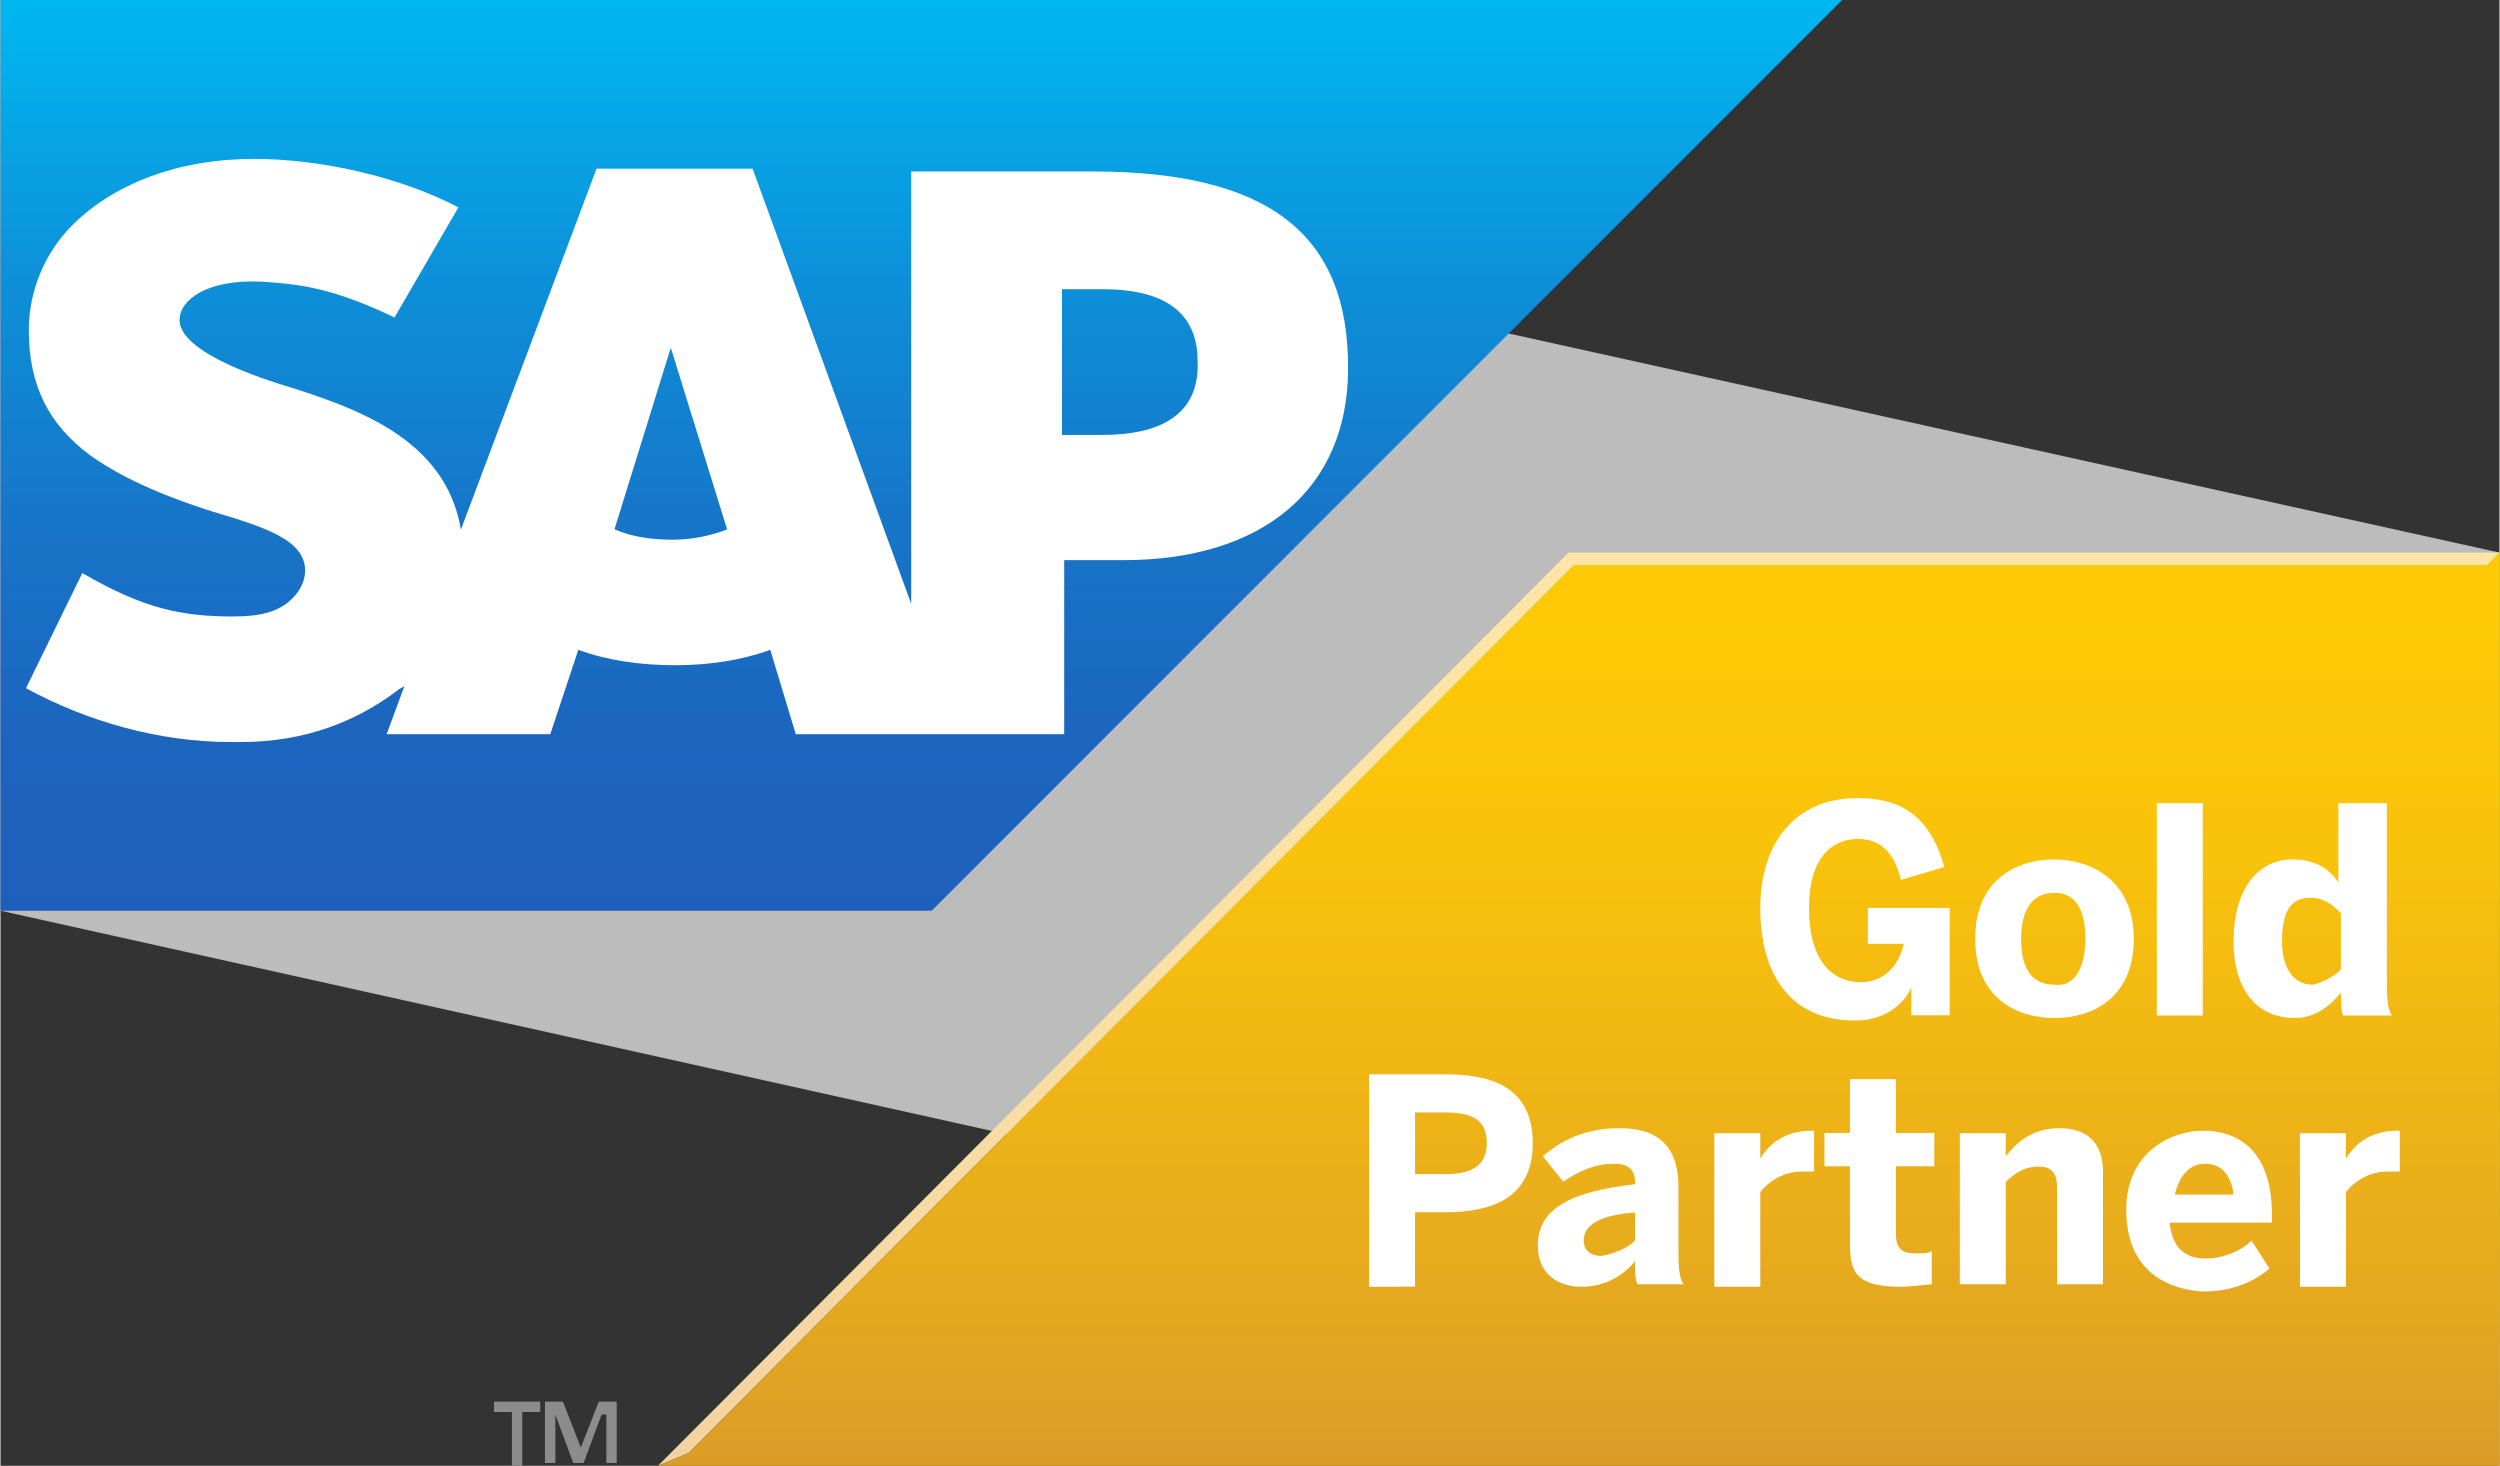 <?xml version="1.0" encoding="UTF-8"?>
<svg xmlns="http://www.w3.org/2000/svg" xmlns:xlink="http://www.w3.org/1999/xlink" version="1.1" id="Layer_1" x="0px" y="0px" viewBox="0 0 891.8 523.1" style="enable-background:new 0 0 891.8 523.1;" xml:space="preserve" width="278" height="163">
<rect x="0" y="0" width="891.8" height="523.1" fill="#333333" stroke="none"/>
<style type="text/css">
	.st0{fill:#BCBCBC;}
	.st1{fill:url(#SVGID_1_);}
	.st2{fill:url(#SVGID_2_);}
	.st3{fill:#8C8C8C;}
	.st4{fill:#FFFFFF;}
	.st5{fill-rule:evenodd;clip-rule:evenodd;fill:url(#SVGID_3_);}
	.st6{fill-rule:evenodd;clip-rule:evenodd;fill:#FFFFFF;}
</style>
<g>
	<g>
		<polygon class="st0" points="891.8,523.1 0,325 0,0 891.8,197.2   "/>
		<g>
			<g>
				
					<linearGradient id="SVGID_1_" gradientUnits="userSpaceOnUse" x1="563.216" y1="327.317" x2="563.216" y2="2.188" gradientTransform="matrix(1 0 0 -1 0 524.827)">
					<stop offset="5.000000e-02" style="stop-color:#FFE6A6"/>
					<stop offset="0.573" style="stop-color:#F9DEA4"/>
					<stop offset="1" style="stop-color:#F1D3A1"/>
				</linearGradient>
				<polygon class="st1" points="559.6,197.2 234.6,523.1 245.6,518.5 561.4,201.7 887.3,201.7 891.8,197.2     "/>
			</g>
			
				<linearGradient id="SVGID_2_" gradientUnits="userSpaceOnUse" x1="563.216" y1="327.317" x2="563.216" y2="2.188" gradientTransform="matrix(1 0 0 -1 0 524.827)">
				<stop offset="5.000000e-02" style="stop-color:#FFCA05"/>
				<stop offset="0.332" style="stop-color:#F9C20B"/>
				<stop offset="0.775" style="stop-color:#E7AB1D"/>
				<stop offset="1" style="stop-color:#DC9D28"/>
			</linearGradient>
			<polygon class="st2" points="891.8,197.2 887.3,201.7 561.4,201.7 245.6,518.5 234.6,523.1 891.8,523.1    "/>
		</g>
		<g>
			<path class="st3" d="M176.2,500.2h16.4v3.7h-6.4v19.2h-3.7v-19.2h-6.4V500.2z"/>
			<path class="st3" d="M214.5,504.8L214.5,504.8l-6.4,17.3h-3.7l-6.4-17.3l0,0v17.3h-3.7v-21.9h6.4l6.4,16.4l6.4-16.4h6.4v21.9     h-3.7v-17.3H214.5z"/>
		</g>
	</g>
	<g>
		<g>
			<path class="st4" d="M488.4,459.2v-75.8h27.4c16.4,0,31,4.6,31,24.6c0,20.1-15.5,24.6-31,24.6h-11v26.5     C504.8,459.2,488.4,459.2,488.4,459.2z M504.8,419h11c10,0,14.6-3.7,14.6-11c0-7.3-3.7-11-14.6-11h-11V419z"/>
			<path class="st4" d="M548.6,444.5c0-12.8,11-19.2,34.7-21.9v-0.9c0-3.7-1.8-6.4-7.3-6.4c-7.3,0-12.8,2.7-18.3,6.4l-7.3-9.1     c5.5-4.6,13.7-10,27.4-10c14.6,0,21,7.3,21,21v21c0,6.4,0,11,1.8,13.7h-16.4c-0.9-1.8-0.9-4.6-0.9-8.2c-4.6,5.5-11,9.1-19.2,9.1     C555.9,459.2,548.6,454.6,548.6,444.5z M583.3,442.7v-10c-12.8,0.9-18.3,4.6-18.3,10c0,3.7,2.7,5.5,6.4,5.5     C576,447.3,580.6,445.5,583.3,442.7z"/>
			<path class="st4" d="M611.6,459.2v-54.8H628v9.1l0,0c2.7-4.6,8.2-10,18.3-10h0.9v14.6c-0.9,0-3.7,0-4.6,0     c-6.4,0-11.9,3.7-14.6,7.3v33.8H611.6z"/>
			<path class="st4" d="M660,443.6v-27.4h-9.1v-11.9h9.1v-19.2h16.4v19.2h13.7v11.9h-13.7V440c0,5.5,1.8,7.3,7.3,7.3     c1.8,0,4.6,0,5.5-0.9v11.9c-0.9,0-7.3,0.9-11,0.9C661.8,459.2,660,453.7,660,443.6z"/>
			<path class="st4" d="M699.2,459.2v-54.8h16.4v8.2c3.7-4.6,9.1-10,19.2-10c9.1,0,15.5,4.6,15.5,15.5v40.2h-16.4v-34.7     c0-4.6-1.8-7.3-6.4-7.3s-8.2,1.8-11.9,5.5v36.5h-16.4V459.2z"/>
			<path class="st4" d="M758.6,431.8c0-21,16.4-28.3,27.4-28.3s24.6,5.5,24.6,30.1v2.7h-36.5c0.9,9.1,5.5,12.8,12.8,12.8     c6.4,0,12.8-2.7,16.4-6.4l6.4,10c-6.4,5.5-14.6,8.2-23.7,8.2C772.3,460.1,758.6,452.8,758.6,431.8z M796.9,426.3     c-0.9-7.3-4.6-11-10-11c-5.5,0-9.1,3.7-11,11H796.9z"/>
			<path class="st4" d="M820.6,459.2v-54.8h16.4v9.1l0,0c2.7-4.6,8.2-10,18.3-10h0.9v14.6c-0.9,0-3.7,0-4.6,0     c-6.4,0-11.9,3.7-14.6,7.3v33.8H820.6z"/>
		</g>
		<g>
			<path class="st4" d="M628,324.1c0-23.7,12.8-39.3,34.7-39.3c14.6,0,25.6,5.5,31,24.6l-15.5,4.6c-2.7-11-8.2-14.6-15.5-14.6     c-6.4,0-17.3,3.7-17.3,24.6s10,26.5,18.3,26.5c8.2,0,13.7-5.5,15.5-13.7h-12.8v-12.8h29.2v38.3h-13.7v-10l0,0     c-1.8,4.6-8.2,11.9-20.1,11.9C638.1,364.2,628,346.9,628,324.1z"/>
			<path class="st4" d="M704.7,335c0-21,14.6-28.3,28.3-28.3c12.8,0,28.3,7.3,28.3,28.3c0,21-14.6,28.3-28.3,28.3     C719.3,363.3,704.7,356,704.7,335z M744,335c0-9.1-2.7-16.4-11-16.4c-8.2,0-11.9,6.4-11.9,16.4c0,9.1,2.7,16.4,11.9,16.4     C740.3,352.4,744,345,744,335z"/>
			<path class="st4" d="M769.5,362.4v-75.8h16.4v75.8H769.5z"/>
			<path class="st4" d="M796.9,335.9c0-19.2,9.1-29.2,21-29.2c7.3,0,12.8,2.7,16.4,8.2v-28.3h17.3v62.1c0,6.4,0,11,1.8,13.7h-17.3     c-0.9-0.9-0.9-5.5-0.9-8.2c-3.7,4.6-9.1,9.1-16.4,9.1C806,363.3,796.9,354.2,796.9,335.9z M835.2,346v-20.1     c-3.7-3.7-6.4-5.5-11-5.5c-7.3,0-10,5.5-10,15.5c0,9.1,3.7,15.5,11,15.5C828.8,350.5,832.5,348.7,835.2,346z"/>
		</g>
	</g>
</g>
<g>
	<g>
		<g>
			
				<linearGradient id="SVGID_3_" gradientUnits="userSpaceOnUse" x1="328.618" y1="525.237" x2="328.618" y2="200.27" gradientTransform="matrix(1 0 0 -1 0 524.827)">
				<stop offset="0" style="stop-color:#00B8F1"/>
				<stop offset="1.644576e-02" style="stop-color:#01B6F0"/>
				<stop offset="0.308" style="stop-color:#0D90D9"/>
				<stop offset="0.578" style="stop-color:#1775C8"/>
				<stop offset="0.817" style="stop-color:#1C65BF"/>
				<stop offset="1" style="stop-color:#1E5FBB"/>
			</linearGradient>
			<polyline class="st5" points="0,325 332.3,325 657.2,0 0,0 0,325    "/>
		</g>
		<path class="st6" d="M389.8,61.2H325v154.3L268.4,60.2h-55.7L164.3,189c-5.5-32.9-38.3-43.8-64.8-52    c-17.3-5.5-35.6-13.7-35.6-22.8c0-7.3,10-14.6,29.2-13.7c12.8,0.9,24.6,1.8,47.5,12.8l22.8-39.3c-21-11-49.3-17.3-73-17.3l0,0    c-27.4,0-50.2,9.1-64.8,23.7c-10,10-15.5,23.7-15.5,37.4c0,20.1,7.3,33.8,21.9,44.7c12.8,9.1,29.2,15.5,43.8,20.1    c18.3,5.5,32.9,10,32.9,21c0,3.7-1.8,7.3-4.6,10c-4.6,4.6-11,6.4-21,6.4c-18.3,0-31.9-2.7-53.9-15.5L9.1,245.6    c21.9,11.9,47.5,19.2,73,19.2h3.7c22.8,0,41.1-7.3,55.7-18.3c0.9-0.9,1.8-0.9,2.7-1.8l-6.4,17.3h58.4l10-30.1    c10,3.7,21.9,5.5,34.7,5.5c11.9,0,23.7-1.8,33.8-5.5l9.1,30.1h95.8v-62.1h21c50.2,0,80.3-25.6,80.3-68.5    C481.1,83.1,451.9,61.2,389.8,61.2z M240.1,192.6c-7.3,0-14.6-0.9-21-3.7l20.1-64.8l0,0l20.1,64.8    C254.7,190.8,247.4,192.6,240.1,192.6z M393.4,155.2h-14.6v-52h14.6c19.2,0,33.8,6.4,33.8,25.6    C428.1,148.8,412.6,155.2,393.4,155.2"/>
	</g>
</g>
</svg>
